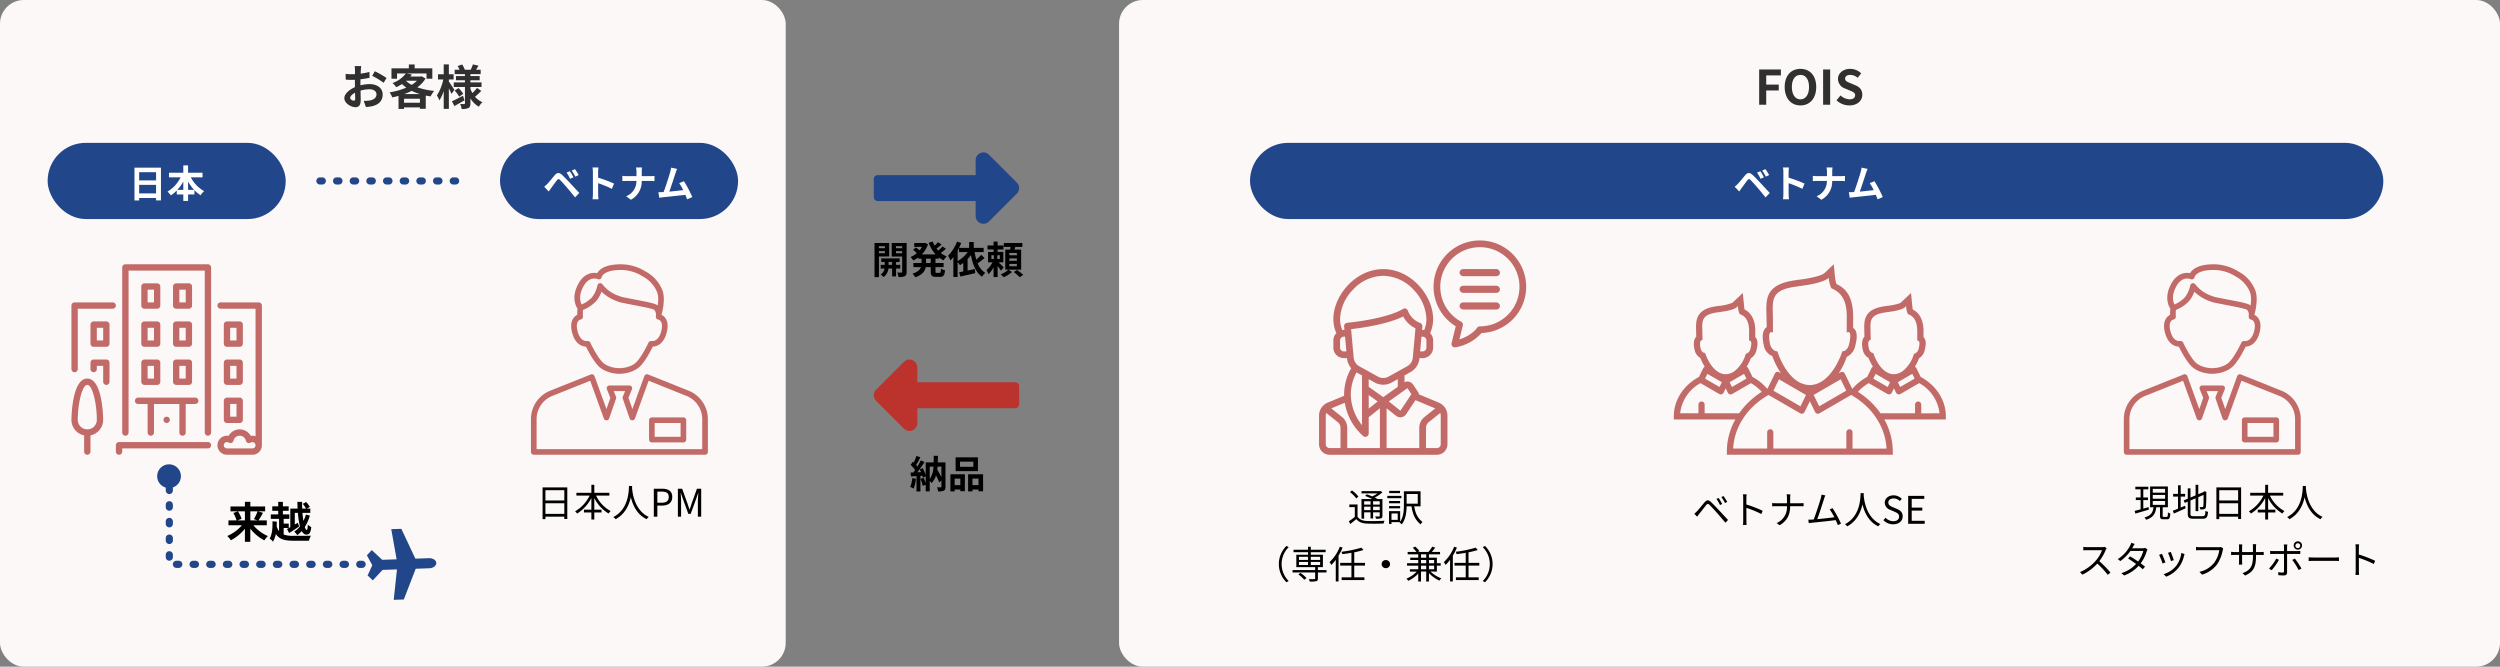 <svg xmlns="http://www.w3.org/2000/svg" width="1050" height="280" viewBox="0 0 1050 280">
  <rect x="0" y="0" width="1050" height="280" fill="#808080" stroke="none"/>
  <g id="img-labo-pat-01" transform="translate(-115 -3501)">
    <rect id="Rectangle_2718" data-name="Rectangle 2718" width="330" height="280" rx="10" transform="translate(115 3501)" fill="#fcf8f8"/>
    <rect id="Rectangle_2720" data-name="Rectangle 2720" width="580" height="280" rx="10" transform="translate(585 3501)" fill="#fcf8f8"/>
    <path id="Path_7567" data-name="Path 7567" d="M-21.28-16.24h-2.76a16.1,16.1,0,0,1,.14,1.76c0,.34,0,.92-.02,1.62-.4.02-.8.04-1.16.04a22.178,22.178,0,0,1-2.76-.16l.04,2.42a24.52,24.52,0,0,0,2.8.1c.32,0,.68-.02,1.06-.04v1.68c0,.46,0,.94.02,1.42-2.46,1.06-4.46,2.88-4.46,4.62,0,2.12,2.74,3.8,4.68,3.8,1.32,0,2.2-.66,2.2-3.14,0-.68-.04-2.24-.08-3.82a13.484,13.484,0,0,1,3.76-.56c1.74,0,2.94.8,2.94,2.16,0,1.46-1.28,2.26-2.9,2.56a15.4,15.4,0,0,1-2.46.14l.92,2.58A18.312,18.312,0,0,0-16.7.62c3.18-.8,4.42-2.58,4.42-4.94,0-2.76-2.42-4.36-5.5-4.36a16.572,16.572,0,0,0-3.84.52V-8.9c0-.58,0-1.2.02-1.8,1.3-.16,2.68-.36,3.82-.62l-.06-2.48a24.494,24.494,0,0,1-3.68.72c.02-.5.04-.98.06-1.42C-21.42-15.02-21.34-15.88-21.28-16.24Zm5.7,2.16-1.1,1.94a31.821,31.821,0,0,1,4.82,2.92l1.2-2.04A41.793,41.793,0,0,0-15.58-14.08ZM-25.92-2.88c0-.7.82-1.52,2.04-2.18.04,1.08.06,2,.06,2.5,0,.68-.28.84-.64.84C-24.98-1.72-25.92-2.26-25.92-2.88ZM-3.18-4.5A23.84,23.84,0,0,0-.1-5.84,21.722,21.722,0,0,0,3.32-4.5ZM-3.3-.84v-1.7H3.36v1.7Zm.96-9.24H2.1A11.5,11.5,0,0,1-.1-8.36,11.564,11.564,0,0,1-2.44-10Zm6.46-1.88-.4.1H-.64c.22-.28.44-.56.64-.84l-2.22-.44H6.14v2.22H8.58V-15.3H1.16v-1.62H-1.28v1.62h-7.3v4.38h2.34v-2.22h3.68A11.626,11.626,0,0,1-8.18-9.12,6.655,6.655,0,0,1-6.6-7.36,19.936,19.936,0,0,0-4.16-8.7a16.263,16.263,0,0,0,1.8,1.5A28.446,28.446,0,0,1-9.38-5.22,7.9,7.9,0,0,1-8.28-3.1c.9-.18,1.78-.38,2.66-.62V1.74H-3.3V1.12H3.36V1.7H5.82V-3.86c.66.12,1.34.24,2.04.34a11.659,11.659,0,0,1,1.5-2.3,30.516,30.516,0,0,1-7.08-1.5A12.793,12.793,0,0,0,5.72-11Zm13.72,5.7C17.5-6.8,16.06-9,15.52-9.74v-.88h2v-2.2h-2v-4.12H13.36v4.12h-2.4v2.2h2.22a20,20,0,0,1-2.68,6.7,11.411,11.411,0,0,1,1.04,2.1,16.872,16.872,0,0,0,1.82-3.94V1.72h2.16V-6.9c.44.86.86,1.76,1.1,2.34Zm3.62,2.48C19.76-2.9,18-2,16.82-1.46l1.02,2c1.28-.7,2.84-1.58,4.24-2.4Zm-3.5-2.18a14.019,14.019,0,0,1,1.9,2.56l1.7-1.2a13.7,13.7,0,0,0-1.98-2.42Zm9.38-1.12A15.742,15.742,0,0,1,25.4-4.92a10.856,10.856,0,0,1-.82-1.76v-.78h4.66V-9.4H24.58v-.88h3.88v-1.78H24.58v-.8h4.3v-1.86H26.94c.32-.5.68-1.1,1.04-1.7l-2.36-.54c-.2.64-.6,1.56-.9,2.24H22.24a11.063,11.063,0,0,0-1.14-2.2l-1.88.64A11.354,11.354,0,0,1,20-14.72H17.96v1.86h4.32v.8H18.5v1.78h3.78v.88h-4.7v1.94h4.7V-.64c0,.24-.08.34-.32.34s-1.02,0-1.7-.04a7.4,7.4,0,0,1,.64,2.12,6.523,6.523,0,0,0,2.84-.4c.64-.36.84-.92.84-2V-2.7A9.486,9.486,0,0,0,28.12.82a8.852,8.852,0,0,1,1.5-1.92A8.359,8.359,0,0,1,26.5-3.36a32.192,32.192,0,0,0,2.64-2.46Z" transform="translate(288 3545)" fill="#303030"/>
    <path id="Path_7566" data-name="Path 7566" d="M-21.15,0h2.96V-6h5.26V-8.48h-5.26v-3.86h6.16v-2.48h-9.12ZM-3.81.28C.11.28,2.81-2.66,2.81-7.46s-2.7-7.62-6.62-7.62-6.62,2.8-6.62,7.62C-10.43-2.66-7.73.28-3.81.28Zm0-2.56c-2.2,0-3.6-2.02-3.6-5.18,0-3.18,1.4-5.08,3.6-5.08s3.6,1.9,3.6,5.08C-.21-4.3-1.61-2.28-3.81-2.28ZM5.71,0H8.67V-14.82H5.71ZM16.73.28c3.42,0,5.44-2.06,5.44-4.48,0-2.14-1.18-3.28-2.98-4.02l-1.94-.82c-1.26-.5-2.3-.88-2.3-1.94,0-.98.82-1.56,2.12-1.56a4.721,4.721,0,0,1,3.14,1.22l1.5-1.86a6.568,6.568,0,0,0-4.64-1.9c-3,0-5.12,1.86-5.12,4.28a4.288,4.288,0,0,0,3,3.98l1.98.84c1.32.56,2.22.9,2.22,2,0,1.04-.82,1.7-2.36,1.7a5.823,5.823,0,0,1-3.76-1.64l-1.7,2.04A7.887,7.887,0,0,0,16.73.28Z" transform="translate(875 3545)" fill="#303030"/>
    <g id="building-svgrepo-com" transform="translate(145 3612)">
      <g id="Group_4099" data-name="Group 4099">
        <g id="Group_4098" data-name="Group 4098">
          <path id="Path_5090" data-name="Path 5090" d="M158.134,477.867H120.8a1.334,1.334,0,0,0-1.333,1.333v2.667a1.333,1.333,0,1,0,2.667,0v-1.333h36a1.333,1.333,0,0,0,0-2.667Z" transform="translate(-100.8 -403.2)" fill="#c26a68"/>
          <path id="Path_5091" data-name="Path 5091" d="M187.733,162.933a1.334,1.334,0,0,0,1.333,1.333H194.4a1.334,1.334,0,0,0,1.333-1.333v-8A1.334,1.334,0,0,0,194.4,153.6h-5.333a1.334,1.334,0,0,0-1.333,1.333v8Zm2.667-6.667h2.667V161.6H190.4Z" transform="translate(-158.4 -129.6)" fill="#c26a68"/>
          <path id="Path_5092" data-name="Path 5092" d="M17.333,102.4h-16A1.334,1.334,0,0,0,0,103.733V130.4a1.333,1.333,0,1,0,2.667,0V105.067H17.333a1.333,1.333,0,0,0,0-2.667Z" transform="translate(0 -86.4)" fill="#c26a68"/>
          <path id="Path_5093" data-name="Path 5093" d="M409.6,367.733a1.334,1.334,0,0,0,1.333,1.333h5.333a1.334,1.334,0,0,0,1.333-1.333v-8a1.334,1.334,0,0,0-1.333-1.333h-5.333a1.334,1.334,0,0,0-1.333,1.333Zm2.667-6.667h2.667V366.4h-2.667Z" transform="translate(-345.6 -302.4)" fill="#c26a68"/>
          <path id="Path_5094" data-name="Path 5094" d="M6.667,307.2C.076,307.2,0,324.36,0,324.533a6.678,6.678,0,0,0,5.333,6.532v6.8a1.333,1.333,0,1,0,2.667,0v-6.8a6.678,6.678,0,0,0,5.333-6.532C13.333,324.36,13.257,307.2,6.667,307.2Zm0,21.333a4,4,0,0,1-4-4c0-6.643,1.784-14.667,4-14.667s4,8.024,4,14.667A4,4,0,0,1,6.667,328.533Z" transform="translate(0 -259.2)" fill="#c26a68"/>
          <path id="Path_5095" data-name="Path 5095" d="M57.867,256H52.533a1.334,1.334,0,0,0-1.333,1.333V260a1.333,1.333,0,1,0,2.667,0v-1.333h2.667v6.667a1.333,1.333,0,0,0,2.667,0v-8A1.334,1.334,0,0,0,57.867,256Z" transform="translate(-43.2 -216)" fill="#c26a68"/>
          <path id="Path_5096" data-name="Path 5096" d="M410.933,164.268h5.333a1.334,1.334,0,0,0,1.333-1.333v-8a1.334,1.334,0,0,0-1.333-1.333h-5.333a1.334,1.334,0,0,0-1.333,1.333v8A1.334,1.334,0,0,0,410.933,164.268Zm1.333-8h2.667V161.6h-2.667Z" transform="translate(-345.6 -129.601)" fill="#c26a68"/>
          <path id="Path_5097" data-name="Path 5097" d="M57.867,153.6H52.533a1.334,1.334,0,0,0-1.333,1.333v8a1.334,1.334,0,0,0,1.333,1.333h5.333a1.334,1.334,0,0,0,1.333-1.333v-8A1.334,1.334,0,0,0,57.867,153.6Zm-1.333,8H53.867v-5.333h2.667V161.6Z" transform="translate(-43.2 -129.6)" fill="#c26a68"/>
          <path id="Path_5098" data-name="Path 5098" d="M273.067,162.933a1.334,1.334,0,0,0,1.333,1.333h5.333a1.334,1.334,0,0,0,1.333-1.333v-8a1.334,1.334,0,0,0-1.333-1.333H274.4a1.334,1.334,0,0,0-1.333,1.333v8Zm2.667-6.667H278.4V161.6h-2.667Z" transform="translate(-230.4 -129.6)" fill="#c26a68"/>
          <path id="Path_5099" data-name="Path 5099" d="M409.867,102.4h-16a1.333,1.333,0,0,0,0,2.667h14.667v53.579a3.809,3.809,0,0,0-2.019-.185,5.325,5.325,0,0,0-9.3,0,3.92,3.92,0,0,0-.685-.06,4,4,0,0,0,0,8H407.2a4,4,0,0,0,4-4V103.733A1.334,1.334,0,0,0,409.867,102.4ZM407.2,163.733H396.534a1.333,1.333,0,0,1,0-2.667,1.318,1.318,0,0,1,.723.217,1.333,1.333,0,0,0,2.021-.82,2.656,2.656,0,0,1,5.179,0,1.333,1.333,0,0,0,2.021.82,1.36,1.36,0,0,1,2.056,1.116A1.336,1.336,0,0,1,407.2,163.733Z" transform="translate(-331.201 -86.4)" fill="#c26a68"/>
          <path id="Path_5100" data-name="Path 5100" d="M274.4,61.868h5.333a1.334,1.334,0,0,0,1.333-1.333v-8a1.334,1.334,0,0,0-1.333-1.333H274.4a1.334,1.334,0,0,0-1.333,1.333v8A1.334,1.334,0,0,0,274.4,61.868Zm1.333-8H278.4V59.2h-2.667Z" transform="translate(-230.4 -43.201)" fill="#c26a68"/>
          <path id="Path_5101" data-name="Path 5101" d="M273.067,265.333a1.334,1.334,0,0,0,1.333,1.333h5.333a1.334,1.334,0,0,0,1.333-1.333v-8A1.334,1.334,0,0,0,279.734,256H274.4a1.334,1.334,0,0,0-1.333,1.333v8Zm2.667-6.667H278.4V264h-2.667Z" transform="translate(-230.4 -216)" fill="#c26a68"/>
          <path id="Path_5102" data-name="Path 5102" d="M189.067,61.868H194.4a1.334,1.334,0,0,0,1.333-1.333v-8A1.334,1.334,0,0,0,194.4,51.2h-5.333a1.334,1.334,0,0,0-1.333,1.333v8A1.334,1.334,0,0,0,189.067,61.868Zm1.333-8h2.667V59.2H190.4Z" transform="translate(-158.401 -43.201)" fill="#c26a68"/>
          <path id="Path_5103" data-name="Path 5103" d="M247.853,410.077a1.333,1.333,0,1,0,1.893,0A1.4,1.4,0,0,0,247.853,410.077Z" transform="translate(-208.799 -345.69)" fill="#c26a68"/>
          <path id="Path_5104" data-name="Path 5104" d="M187.733,265.333a1.334,1.334,0,0,0,1.333,1.333H194.4a1.334,1.334,0,0,0,1.333-1.333v-8A1.334,1.334,0,0,0,194.4,256h-5.333a1.334,1.334,0,0,0-1.333,1.333v8Zm2.667-6.667h2.667V264H190.4Z" transform="translate(-158.4 -216)" fill="#c26a68"/>
          <path id="Path_5105" data-name="Path 5105" d="M170.667,359.733A1.334,1.334,0,0,0,172,361.067h4v12a1.333,1.333,0,1,0,2.667,0v-12h10.667v12a1.333,1.333,0,1,0,2.667,0v-12h4a1.333,1.333,0,1,0,0-2.667H172A1.334,1.334,0,0,0,170.667,359.733Z" transform="translate(-144 -302.4)" fill="#c26a68"/>
          <path id="Path_5106" data-name="Path 5106" d="M409.6,265.333a1.334,1.334,0,0,0,1.333,1.333h5.333a1.334,1.334,0,0,0,1.333-1.333v-8A1.334,1.334,0,0,0,416.267,256h-5.333a1.334,1.334,0,0,0-1.333,1.333Zm2.667-6.667h2.667V264h-2.667Z" transform="translate(-345.6 -216)" fill="#c26a68"/>
          <path id="Path_5107" data-name="Path 5107" d="M172.534,0H137.867a1.334,1.334,0,0,0-1.333,1.333V70.667a1.333,1.333,0,0,0,2.667,0v-68h32v68a1.333,1.333,0,1,0,2.667,0V1.333A1.334,1.334,0,0,0,172.534,0Z" transform="translate(-115.201)" fill="#c26a68"/>
        </g>
      </g>
    </g>
    <path id="manager-profile-svgrepo-com" d="M80.336,80H8.4a1.184,1.184,0,0,1-1.184-1.184V65.076a12.863,12.863,0,0,1,8.124-12l17.02-6.808a1.184,1.184,0,0,1,1.553.7l5.01,13.851,1.649-4.739-1.457-3.561a1.184,1.184,0,0,1,1.1-1.632h8.314a1.184,1.184,0,0,1,1.1,1.632l-1.457,3.562,1.649,4.739,5.01-13.851a1.184,1.184,0,0,1,1.553-.7L73.4,53.076a12.863,12.863,0,0,1,8.125,12v13.74A1.184,1.184,0,0,1,80.336,80ZM9.585,77.632H79.153V65.076a10.506,10.506,0,0,0-6.636-9.8L56.634,48.921,50.9,64.759a1.184,1.184,0,0,1-2.232-.014l-2.891-8.314a1.181,1.181,0,0,1,.022-.837l.959-2.344H41.975l.959,2.344a1.187,1.187,0,0,1,.023.837l-2.892,8.314a1.184,1.184,0,0,1-2.232.014L32.1,48.921,16.22,55.274a10.505,10.505,0,0,0-6.635,9.8V77.632Zm61.663-2.811H58a1.184,1.184,0,0,1-1.184-1.184V65.479A1.184,1.184,0,0,1,58,64.3H71.248a1.184,1.184,0,0,1,1.184,1.184v8.158A1.184,1.184,0,0,1,71.248,74.821ZM59.18,72.453H70.064v-5.79H59.18ZM44.369,45.989a14.339,14.339,0,0,1-5.312-1.012,10.163,10.163,0,0,1-3.211-1.94c-2.273-2.121-4.636-6.661-5.507-8.428-1.479-.072-4.513-.86-5.826-5.882-.652-2.493-.5-4.5.442-5.956a4.375,4.375,0,0,1,1.7-1.538,24.822,24.822,0,0,1,.1-2.615c-.832-1.271-2.653-5.062.473-10.61l0,0,0-.008h0l.017-.03h0l.008-.013.009-.015,0,0C29.323,4.357,31.97,3.6,33.833,3.6h0a6.822,6.822,0,0,1,1.218.11C35.906,2.22,38.288,0,44.935,0h.013l.3,0h.021A19.564,19.564,0,0,1,55.334,3.015a15.186,15.186,0,0,1,7.291,8.452,12.171,12.171,0,0,1,.4,3.323h0v0h0v0h0v.006h0v.011a25.079,25.079,0,0,1-.947,6.287c0,.044,0,.086,0,.127a4.372,4.372,0,0,1,1.7,1.538c.946,1.459,1.094,3.463.442,5.956-1.313,5.021-4.347,5.81-5.826,5.882-.871,1.767-3.234,6.307-5.507,8.428a10.16,10.16,0,0,1-3.211,1.94A14.316,14.316,0,0,1,44.369,45.989ZM31.051,32.213a1.2,1.2,0,0,1,1.09.681c.028.061,2.861,6.117,5.32,8.412a7.839,7.839,0,0,0,2.468,1.47,12.079,12.079,0,0,0,8.877,0,7.843,7.843,0,0,0,2.469-1.47c2.459-2.3,5.292-8.351,5.32-8.412a1.187,1.187,0,0,1,1.309-.661h0a2.032,2.032,0,0,0,.251.014c1.008,0,2.84-.535,3.777-4.119.463-1.77.423-3.164-.114-4.032a1.97,1.97,0,0,0-1.173-.889,1.163,1.163,0,0,1-.963-1.264s.03-.367.032-.974a3.173,3.173,0,0,0-.689-1.807c-.606-.484-4.295-1.2-7.862-1.884-1.5-.289-3.2-.617-4.989-.984h-.007a13.987,13.987,0,0,1-3-.856,18.143,18.143,0,0,1-6.337-3.92,11.953,11.953,0,0,1-2.272,3.993,15.139,15.139,0,0,1-5.466,3.662,19.431,19.431,0,0,0-.036,2.771,1.185,1.185,0,0,1-.985,1.268,1.983,1.983,0,0,0-1.152.885c-.538.867-.577,2.262-.114,4.032.938,3.584,2.769,4.119,3.777,4.119a1.8,1.8,0,0,0,.267-.017A1.088,1.088,0,0,1,31.051,32.213ZM36.292,7.931a1.184,1.184,0,0,1,.988.532,14.572,14.572,0,0,0,6.733,4.764l.066.026a11.628,11.628,0,0,0,2.533.714l.045.009c1.77.362,3.462.689,4.955.977,5.384,1.039,7.8,1.529,8.855,2.332a18.552,18.552,0,0,0,.193-2.478h0V14.8h0v0h0v0h0v0h0v0h0v0h0v0a10.13,10.13,0,0,0-.273-2.516c-.013-.052-.027-.1-.041-.153-.029-.1-.063-.209-.1-.32a13.141,13.141,0,0,0-5.97-6.658,1.21,1.21,0,0,1-.141-.076,17.2,17.2,0,0,0-8.889-2.687h-.009l-.3,0h0q-.284,0-.553.006h-.006c-6.65.141-7.4,2.8-7.437,2.943-.005.03-.011.06-.018.09a1.185,1.185,0,0,1-1.09.912,1.164,1.164,0,0,1-.377-.041,1.219,1.219,0,0,1-.169-.06,4.18,4.18,0,0,0-1.448-.249h0c-1.805,0-3.325,1.066-4.519,3.167l0,0h0l0,.008-.007.013,0,0,0,0h0c-2.177,3.863-1.408,6.525-.82,7.7A12.761,12.761,0,0,0,32.818,13.9a11.94,11.94,0,0,0,2.311-5.015,1.184,1.184,0,0,1,.933-.934A1.15,1.15,0,0,1,36.292,7.931Z" transform="translate(330.783 3612)" fill="#c26a68"/>
    <path id="manager-profile-svgrepo-com-2" data-name="manager-profile-svgrepo-com" d="M80.336,80H8.4a1.184,1.184,0,0,1-1.184-1.184V65.076a12.863,12.863,0,0,1,8.124-12l17.02-6.808a1.184,1.184,0,0,1,1.553.7l5.01,13.851,1.649-4.739-1.457-3.561a1.184,1.184,0,0,1,1.1-1.632h8.314a1.184,1.184,0,0,1,1.1,1.632l-1.457,3.562,1.649,4.739,5.01-13.851a1.184,1.184,0,0,1,1.553-.7L73.4,53.076a12.863,12.863,0,0,1,8.125,12v13.74A1.184,1.184,0,0,1,80.336,80ZM9.585,77.632H79.153V65.076a10.506,10.506,0,0,0-6.636-9.8L56.634,48.921,50.9,64.759a1.184,1.184,0,0,1-2.232-.014l-2.891-8.314a1.181,1.181,0,0,1,.022-.837l.959-2.344H41.975l.959,2.344a1.187,1.187,0,0,1,.023.837l-2.892,8.314a1.184,1.184,0,0,1-2.232.014L32.1,48.921,16.22,55.274a10.505,10.505,0,0,0-6.635,9.8V77.632Zm61.663-2.811H58a1.184,1.184,0,0,1-1.184-1.184V65.479A1.184,1.184,0,0,1,58,64.3H71.248a1.184,1.184,0,0,1,1.184,1.184v8.158A1.184,1.184,0,0,1,71.248,74.821ZM59.18,72.453H70.064v-5.79H59.18ZM44.369,45.989a14.339,14.339,0,0,1-5.312-1.012,10.163,10.163,0,0,1-3.211-1.94c-2.273-2.121-4.636-6.661-5.507-8.428-1.479-.072-4.513-.86-5.826-5.882-.652-2.493-.5-4.5.442-5.956a4.375,4.375,0,0,1,1.7-1.538,24.822,24.822,0,0,1,.1-2.615c-.832-1.271-2.653-5.062.473-10.61l0,0,0-.008h0l.017-.03h0l.008-.013.009-.015,0,0C29.323,4.357,31.97,3.6,33.833,3.6h0a6.822,6.822,0,0,1,1.218.11C35.906,2.22,38.288,0,44.935,0h.013l.3,0h.021A19.564,19.564,0,0,1,55.334,3.015a15.186,15.186,0,0,1,7.291,8.452,12.171,12.171,0,0,1,.4,3.323h0v0h0v0h0v.006h0v.011a25.079,25.079,0,0,1-.947,6.287c0,.044,0,.086,0,.127a4.372,4.372,0,0,1,1.7,1.538c.946,1.459,1.094,3.463.442,5.956-1.313,5.021-4.347,5.81-5.826,5.882-.871,1.767-3.234,6.307-5.507,8.428a10.16,10.16,0,0,1-3.211,1.94A14.316,14.316,0,0,1,44.369,45.989ZM31.051,32.213a1.2,1.2,0,0,1,1.09.681c.028.061,2.861,6.117,5.32,8.412a7.839,7.839,0,0,0,2.468,1.47,12.079,12.079,0,0,0,8.877,0,7.843,7.843,0,0,0,2.469-1.47c2.459-2.3,5.292-8.351,5.32-8.412a1.187,1.187,0,0,1,1.309-.661h0a2.032,2.032,0,0,0,.251.014c1.008,0,2.84-.535,3.777-4.119.463-1.77.423-3.164-.114-4.032a1.97,1.97,0,0,0-1.173-.889,1.163,1.163,0,0,1-.963-1.264s.03-.367.032-.974a3.173,3.173,0,0,0-.689-1.807c-.606-.484-4.295-1.2-7.862-1.884-1.5-.289-3.2-.617-4.989-.984h-.007a13.987,13.987,0,0,1-3-.856,18.143,18.143,0,0,1-6.337-3.92,11.953,11.953,0,0,1-2.272,3.993,15.139,15.139,0,0,1-5.466,3.662,19.431,19.431,0,0,0-.036,2.771,1.185,1.185,0,0,1-.985,1.268,1.983,1.983,0,0,0-1.152.885c-.538.867-.577,2.262-.114,4.032.938,3.584,2.769,4.119,3.777,4.119a1.8,1.8,0,0,0,.267-.017A1.088,1.088,0,0,1,31.051,32.213ZM36.292,7.931a1.184,1.184,0,0,1,.988.532,14.572,14.572,0,0,0,6.733,4.764l.066.026a11.628,11.628,0,0,0,2.533.714l.045.009c1.77.362,3.462.689,4.955.977,5.384,1.039,7.8,1.529,8.855,2.332a18.552,18.552,0,0,0,.193-2.478h0V14.8h0v0h0v0h0v0h0v0h0v0h0v0a10.13,10.13,0,0,0-.273-2.516c-.013-.052-.027-.1-.041-.153-.029-.1-.063-.209-.1-.32a13.141,13.141,0,0,0-5.97-6.658,1.21,1.21,0,0,1-.141-.076,17.2,17.2,0,0,0-8.889-2.687h-.009l-.3,0h0q-.284,0-.553.006h-.006c-6.65.141-7.4,2.8-7.437,2.943-.005.03-.011.06-.018.09a1.185,1.185,0,0,1-1.09.912,1.164,1.164,0,0,1-.377-.041,1.219,1.219,0,0,1-.169-.06,4.18,4.18,0,0,0-1.448-.249h0c-1.805,0-3.325,1.066-4.519,3.167l0,0h0l0,.008-.007.013,0,0,0,0h0c-2.177,3.863-1.408,6.525-.82,7.7A12.761,12.761,0,0,0,32.818,13.9a11.94,11.94,0,0,0,2.311-5.015,1.184,1.184,0,0,1,.933-.934A1.15,1.15,0,0,1,36.292,7.931Z" transform="translate(999.783 3612)" fill="#c26a68"/>
    <rect id="Rectangle_149" data-name="Rectangle 149" width="100" height="32" rx="16" transform="translate(135 3561)" fill="#21468a"/>
    <rect id="Rectangle_2719" data-name="Rectangle 2719" width="100" height="32" rx="16" transform="translate(325 3561)" fill="#21468a"/>
    <rect id="Rectangle_2722" data-name="Rectangle 2722" width="476" height="32" rx="16" transform="translate(640 3561)" fill="#21468a"/>
    <path id="Path_7565" data-name="Path 7565" d="M4.448-1.76V-5.344h7.1V-1.76Zm7.1-8.912v3.44h-7.1v-3.44ZM2.48-12.592V1.2H4.448V.16h7.1V1.168H13.6v-13.76ZM24.992-3.248v-3.52a17.832,17.832,0,0,0,2.544,3.52Zm-4.512,0a18.644,18.644,0,0,0,2.512-3.488v3.488Zm10.576-5.28v-1.92H24.992v-3.088h-2v3.088H16.976v1.92h4.88a14.213,14.213,0,0,1-5.5,6A9.407,9.407,0,0,1,17.744-.944a13.588,13.588,0,0,0,2.5-2.048v1.68h2.752v2.7h2v-2.7h2.656V-3.136A13.09,13.09,0,0,0,30.256-.992,8.089,8.089,0,0,1,31.728-2.72a13.977,13.977,0,0,1-5.584-5.808Z" transform="translate(169 3584)" fill="#fff"/>
    <path id="Path_7564" data-name="Path 7564" d="M11.344-11.088l-1.392.576A14.51,14.51,0,0,1,11.408-7.9l1.44-.624A23.856,23.856,0,0,0,11.344-11.088Zm2.144-.88-1.376.624A16.74,16.74,0,0,1,13.648-8.8l1.392-.672A23.289,23.289,0,0,0,13.488-11.968ZM.56-4.56,2.48-2.576c.288-.416.672-.976,1.04-1.488.64-.864,1.776-2.448,2.4-3.248.464-.576.8-.608,1.312-.1.576.592,2,2.144,2.928,3.248.944,1.1,2.3,2.752,3.376,4.08L15.3-1.968C14.064-3.28,12.432-5.056,11.36-6.192,10.4-7.232,9.168-8.512,8.1-9.52c-1.248-1.168-2.192-.992-3.136.128-1.1,1.312-2.352,2.88-3.072,3.616A18.006,18.006,0,0,1,.56-4.56ZM21.024-1.536A17.574,17.574,0,0,1,20.864.7h2.5c-.064-.656-.144-1.776-.144-2.24V-6.064A46.214,46.214,0,0,1,28.992-3.68L29.9-5.888a52.257,52.257,0,0,0-6.688-2.48v-2.368a17.4,17.4,0,0,1,.144-1.92h-2.5a11.107,11.107,0,0,1,.16,1.92Zm18.3-9.248v1.76h-4.16c-.64,0-1.3-.064-1.776-.112v2.208c.5-.032,1.136-.08,1.84-.08h4.08A6.832,6.832,0,0,1,34.976-.576L36.96.9a8.594,8.594,0,0,0,4.56-7.9h3.6c.64,0,1.424.048,1.76.064V-9.12c-.336.032-1.008.1-1.744.1h-3.6v-1.744a12.341,12.341,0,0,1,.128-1.888H39.12A7.994,7.994,0,0,1,39.328-10.784ZM56.4-12.064l-2.544-.528a11.644,11.644,0,0,1-.384,1.856c-.464,1.664-1.84,6.048-2.768,8.416-.144,0-.3.016-.432.016-.528.016-1.216.016-1.76.016L48.88.048c.512-.064,1.1-.144,1.5-.192,2.016-.208,6.864-.72,9.456-1.024.3.688.56,1.344.768,1.888l2.16-.96a49.209,49.209,0,0,0-3.5-6.656l-2,.816a19.339,19.339,0,0,1,1.68,2.928c-1.616.192-3.888.448-5.84.64.8-2.144,2.1-6.208,2.608-7.776C55.952-10.992,56.192-11.584,56.4-12.064Z" transform="translate(343 3584)" fill="#fff"/>
    <path id="Path_7563" data-name="Path 7563" d="M11.344-11.088l-1.392.576A14.51,14.51,0,0,1,11.408-7.9l1.44-.624A23.856,23.856,0,0,0,11.344-11.088Zm2.144-.88-1.376.624A16.74,16.74,0,0,1,13.648-8.8l1.392-.672A23.289,23.289,0,0,0,13.488-11.968ZM.56-4.56,2.48-2.576c.288-.416.672-.976,1.04-1.488.64-.864,1.776-2.448,2.4-3.248.464-.576.8-.608,1.312-.1.576.592,2,2.144,2.928,3.248.944,1.1,2.3,2.752,3.376,4.08L15.3-1.968C14.064-3.28,12.432-5.056,11.36-6.192,10.4-7.232,9.168-8.512,8.1-9.52c-1.248-1.168-2.192-.992-3.136.128-1.1,1.312-2.352,2.88-3.072,3.616A18.006,18.006,0,0,1,.56-4.56ZM21.024-1.536A17.574,17.574,0,0,1,20.864.7h2.5c-.064-.656-.144-1.776-.144-2.24V-6.064A46.214,46.214,0,0,1,28.992-3.68L29.9-5.888a52.257,52.257,0,0,0-6.688-2.48v-2.368a17.4,17.4,0,0,1,.144-1.92h-2.5a11.107,11.107,0,0,1,.16,1.92Zm18.3-9.248v1.76h-4.16c-.64,0-1.3-.064-1.776-.112v2.208c.5-.032,1.136-.08,1.84-.08h4.08A6.832,6.832,0,0,1,34.976-.576L36.96.9a8.594,8.594,0,0,0,4.56-7.9h3.6c.64,0,1.424.048,1.76.064V-9.12c-.336.032-1.008.1-1.744.1h-3.6v-1.744a12.341,12.341,0,0,1,.128-1.888H39.12A7.994,7.994,0,0,1,39.328-10.784ZM56.4-12.064l-2.544-.528a11.644,11.644,0,0,1-.384,1.856c-.464,1.664-1.84,6.048-2.768,8.416-.144,0-.3.016-.432.016-.528.016-1.216.016-1.76.016L48.88.048c.512-.064,1.1-.144,1.5-.192,2.016-.208,6.864-.72,9.456-1.024.3.688.56,1.344.768,1.888l2.16-.96a49.209,49.209,0,0,0-3.5-6.656l-2,.816a19.339,19.339,0,0,1,1.68,2.928c-1.616.192-3.888.448-5.84.64.8-2.144,2.1-6.208,2.608-7.776C55.952-10.992,56.192-11.584,56.4-12.064Z" transform="translate(843 3584)" fill="#fff"/>
    <path id="Path_7562" data-name="Path 7562" d="M4.08-1.168V-5.632h7.936v4.464Zm7.936-9.952V-6.8H4.08v-4.32ZM2.88-12.288V1.04h1.2V0h7.936V.976h1.248V-12.288Zm28.064,3.44v-1.184H24.608v-3.344H23.376v3.344H17.088v1.184H22.64a15.269,15.269,0,0,1-6.1,6.592,4.805,4.805,0,0,1,.848.96A16.664,16.664,0,0,0,23.376-7.84v4.9h-3.12V-1.76h3.12V1.216h1.232V-1.76h3.04V-2.944h-3.04v-4.9a15.778,15.778,0,0,0,6,6.528,4.222,4.222,0,0,1,.88-1.04,14.341,14.341,0,0,1-6.144-6.5Zm8.24-4.048c-.112,2.112-.112,9.744-6.592,13.056a4.049,4.049,0,0,1,.96.912c4.048-2.192,5.7-6.048,6.4-9.248.768,3.2,2.528,7.3,6.656,9.248A3.587,3.587,0,0,1,47.488.1c-6.016-2.752-6.88-10.144-7.024-12.256.016-.272.016-.528.032-.736ZM49.6,0h1.488V-4.656h1.936c2.576,0,4.32-1.152,4.32-3.632,0-2.56-1.76-3.456-4.384-3.456H49.6Zm1.488-5.856v-4.672h1.68c2.064,0,3.1.544,3.1,2.24,0,1.68-.976,2.432-3.04,2.432ZM59.712,0h1.344V-6.5c0-1.008-.112-2.432-.176-3.456h.064l.928,2.672,2.224,6.1h.992l2.224-6.1.928-2.672H68.3c-.08,1.024-.192,2.448-.192,3.456V0H69.5V-11.744H67.712l-2.24,6.288c-.272.816-.528,1.632-.8,2.448h-.08c-.288-.816-.56-1.632-.832-2.448L61.5-11.744H59.712Z" transform="translate(340 3718)"/>
    <path id="Path_7561" data-name="Path 7561" d="M-33.6-4.016l-2.208.624V-6.96h1.968v-1.1h-1.968v-3.408H-33.7V-12.56h-5.456v1.088h2.208v3.408H-38.96v1.1h2.016v3.872c-.944.272-1.808.5-2.512.672l.32,1.136c1.552-.464,3.68-1.088,5.68-1.68Zm1.76-2.56h5.184v1.632H-31.84Zm0-2.56h5.184v1.6H-31.84Zm0-2.544h5.184v1.6H-31.84ZM-27.2.08c-.4,0-.464-.064-.464-.464V-3.936h2.176v-8.752H-32.96v8.752h1.424c-.256,2.064-.976,3.5-3.792,4.272a3.552,3.552,0,0,1,.672.976c3.1-.96,3.968-2.7,4.288-5.248H-28.8V-.384c0,1.152.288,1.488,1.424,1.488h1.552c.96,0,1.264-.5,1.344-2.448a2.821,2.821,0,0,1-.992-.464C-25.52-.16-25.584.08-25.952.08Zm7.088-8.512h1.872V-9.568h-1.872V-13.2h-1.12v3.632H-23.28v1.136h2.048V-3.36c-.832.352-1.6.656-2.192.864l.464,1.184c1.408-.624,3.216-1.424,4.912-2.208l-.24-1.056c-.624.24-1.232.512-1.824.768Zm5.36,8.224C-15.792-.208-16-.416-16-1.264V-6.8l2.144-.912V-2.32h1.136V-8.192l2.224-.944c0,2.544-.032,4.32-.112,4.7-.08.352-.24.416-.48.416-.176,0-.688,0-1.072-.016a3.455,3.455,0,0,1,.288,1.024,6.809,6.809,0,0,0,1.5-.112A1.083,1.083,0,0,0-9.52-4.176a56.82,56.82,0,0,0,.16-5.984l.064-.224-.832-.32-.224.176-.256.224-2.112.88v-3.968h-1.136v4.448l-2.144.9V-11.9h-1.136v4.352l-1.728.72.464,1.04,1.264-.528v5.04c0,1.712.544,2.144,2.352,2.144h3.92c1.68,0,2.048-.7,2.24-2.88A3.036,3.036,0,0,1-9.7-2.48C-9.808-.64-9.968-.208-10.9-.208Zm10.832-.96V-5.632H4.016v4.464ZM4.016-11.12V-6.8H-3.92v-4.32ZM-5.12-12.288V1.04h1.2V0H4.016V.976H5.264V-12.288Zm28.064,3.44v-1.184H16.608v-3.344H15.376v3.344H9.088v1.184H14.64a15.269,15.269,0,0,1-6.1,6.592,4.805,4.805,0,0,1,.848.96A16.664,16.664,0,0,0,15.376-7.84v4.9h-3.12V-1.76h3.12V1.216h1.232V-1.76h3.04V-2.944h-3.04v-4.9a15.778,15.778,0,0,0,6,6.528,4.222,4.222,0,0,1,.88-1.04,14.341,14.341,0,0,1-6.144-6.5Zm8.24-4.048c-.112,2.112-.112,9.744-6.592,13.056a4.049,4.049,0,0,1,.96.912c4.048-2.192,5.7-6.048,6.4-9.248.768,3.2,2.528,7.3,6.656,9.248A3.587,3.587,0,0,1,39.488.1c-6.016-2.752-6.88-10.144-7.024-12.256.016-.272.016-.528.032-.736ZM-51.2,13.3l-.816-.624a4.381,4.381,0,0,1-1.2.128h-6.176c-.48,0-1.392-.064-1.616-.1V14.16c.176-.016,1.056-.08,1.616-.08h6.24a14.079,14.079,0,0,1-2.656,4.448A18.3,18.3,0,0,1-62.4,23.28l1.024,1.072a20.284,20.284,0,0,0,6.24-4.672,36.942,36.942,0,0,1,4.4,4.752l1.12-.96a44.384,44.384,0,0,0-4.672-4.784A20.25,20.25,0,0,0-51.6,14,4.59,4.59,0,0,1-51.2,13.3Zm11.776-1.856-1.456-.464a5.778,5.778,0,0,1-.512,1.264,14.662,14.662,0,0,1-5.136,5.568l1.072.832a17.454,17.454,0,0,0,4.24-4.24h5.408a13.367,13.367,0,0,1-2.176,4.432c-1.12-.784-2.32-1.552-3.376-2.16l-.864.88c1.024.64,2.24,1.472,3.392,2.3a14.036,14.036,0,0,1-6.192,3.856l1.152.992a15.183,15.183,0,0,0,6.1-4.064c.656.528,1.264,1.024,1.744,1.456l.944-1.1c-.512-.416-1.152-.912-1.824-1.408a16.105,16.105,0,0,0,2.5-4.976,5.251,5.251,0,0,1,.384-.864l-1.056-.64a3.189,3.189,0,0,1-1.056.16H-40.48a5.366,5.366,0,0,0,.336-.576C-39.984,12.4-39.7,11.856-39.424,11.44Zm15.152,3.344-1.168.4a30.16,30.16,0,0,1,1.248,3.472l1.184-.416C-23.216,17.536-24,15.424-24.272,14.784Zm5.792.9-1.376-.432a10.972,10.972,0,0,1-2.208,5.472,10.774,10.774,0,0,1-5.2,3.408l1.056,1.072a12.192,12.192,0,0,0,5.216-3.808A12.54,12.54,0,0,0-18.72,16.48C-18.656,16.272-18.592,16.016-18.48,15.68Zm-9.5-.1-1.184.464a28.619,28.619,0,0,1,1.424,3.6l1.216-.448C-26.832,18.368-27.664,16.272-27.984,15.584Zm25.76-2.224-.976-.624a3.285,3.285,0,0,1-.848.08H-12.08c-.528,0-1.152-.048-1.6-.1v1.408c.416-.016.96-.048,1.6-.048H-3.9A12.173,12.173,0,0,1-6,19.3a10.677,10.677,0,0,1-6.24,3.856l1.088,1.2a12.229,12.229,0,0,0,6.3-4.288,15.631,15.631,0,0,0,2.384-5.9A3.374,3.374,0,0,1-2.224,13.36Zm13.744,3.3V16.08h1.76c.7,0,1.3.032,1.472.048V14.784a11.764,11.764,0,0,1-1.472.08H11.52v-2a12.13,12.13,0,0,1,.08-1.312H10.16a8.92,8.92,0,0,1,.08,1.312v2H5.68V12.816a9.876,9.876,0,0,1,.08-1.168H4.336A9.881,9.881,0,0,1,4.4,12.816v2.048H2.672a11.73,11.73,0,0,1-1.6-.112v1.392c.192-.016.912-.064,1.6-.064H4.4v2.592c0,.608-.048,1.3-.064,1.456H5.744c-.016-.16-.064-.864-.064-1.456V16.08h4.56v.672c0,4.48-1.456,5.856-4.368,6.976l1.072,1.008C10.608,23.1,11.52,20.912,11.52,16.656Zm16.56-4.48a1.018,1.018,0,0,1,1.008-1.024,1.024,1.024,0,1,1,0,2.048A1.007,1.007,0,0,1,28.08,12.176Zm-.736,0a1.752,1.752,0,0,0,3.5,0,1.752,1.752,0,1,0-3.5,0Zm-2.672-.512h-1.5A5.8,5.8,0,0,1,23.28,12.8v1.648H18.832a11.968,11.968,0,0,1-1.36-.08v1.344c.432-.032.88-.048,1.36-.048H23.28V22.88c0,.416-.192.608-.624.608a11.381,11.381,0,0,1-1.84-.192l.112,1.28c.64.064,1.6.112,2.272.112.96,0,1.376-.432,1.376-1.28V15.664h4.24c.384,0,.864,0,1.3.032V14.368a12.277,12.277,0,0,1-1.312.08H24.576V12.816A7.581,7.581,0,0,1,24.672,11.664ZM27.84,17.6l-1.088.576a26.583,26.583,0,0,1,2.672,4.256l1.184-.656A34.324,34.324,0,0,0,27.84,17.6Zm-6.688.528-1.12-.544a17.083,17.083,0,0,1-3.056,4.192l1.1.736A23.189,23.189,0,0,0,21.152,18.128Zm12.48-1.056V18.64c.5-.048,1.344-.08,2.224-.08H44.64c.72,0,1.392.064,1.712.08V17.072c-.352.032-.928.08-1.728.08H35.856C34.96,17.152,34.112,17.1,33.632,17.072Zm19.76,5.52a14.1,14.1,0,0,1-.112,1.888h1.552c-.064-.528-.1-1.392-.1-1.888,0-.464,0-2.88-.016-5.28a41.947,41.947,0,0,1,6.288,2.576l.544-1.36a51.139,51.139,0,0,0-6.832-2.64V13.28c0-.48.064-1.168.112-1.664H53.264a10.1,10.1,0,0,1,.128,1.664Z" transform="translate(1051 3718)"/>
    <path id="Path_7560" data-name="Path 7560" d="M-38.184-10.848l-.912.384a17.71,17.71,0,0,1,1.488,2.576l.944-.432A27.763,27.763,0,0,0-38.184-10.848Zm2.048-.816-.9.416A16.616,16.616,0,0,1-35.5-8.72l.928-.448A20.287,20.287,0,0,0-36.136-11.664ZM-48.392-4.208l1.2,1.216c.24-.336.592-.832.912-1.232.736-.9,2.064-2.64,2.832-3.584.544-.656.848-.72,1.472-.112.672.656,2.16,2.24,3.088,3.3,1.024,1.168,2.432,2.8,3.568,4.176l1.1-1.168c-1.232-1.312-2.832-3.056-3.9-4.192-.944-1.008-2.3-2.432-3.28-3.36-1.088-1.024-1.84-.848-2.7.16-1.008,1.184-2.4,2.96-3.152,3.728C-47.688-4.848-47.976-4.56-48.392-4.208Zm20.544,2.8A14.1,14.1,0,0,1-27.96.48h1.552c-.064-.528-.1-1.392-.1-1.888,0-.464,0-2.88-.016-5.28a41.947,41.947,0,0,1,6.288,2.576l.544-1.36a51.139,51.139,0,0,0-6.832-2.64V-10.72c0-.48.064-1.168.112-1.664h-1.568a10.1,10.1,0,0,1,.128,1.664ZM-9.48-10.8v2.16H-14.2c-.56,0-1.152-.048-1.488-.08v1.376c.336-.032.928-.048,1.52-.048H-9.48A7.13,7.13,0,0,1-13.816-.32l1.248.928c3.232-1.888,4.416-4.48,4.432-8H-3.9c.5,0,1.152.016,1.408.048V-8.7c-.256.032-.864.064-1.392.064H-8.136v-2.144a14.825,14.825,0,0,1,.1-1.6H-9.624A8.928,8.928,0,0,1-9.48-10.8ZM6.632-11.936l-1.6-.32a10.066,10.066,0,0,1-.3,1.536c-.448,1.568-2.08,6.688-2.976,8.9-.288.016-.56.032-.8.048-.464.016-1.008.032-1.488.016L-.3-.272C.168-.336.632-.416,1.032-.448c2.144-.192,7.5-.784,9.968-1.1.368.784.672,1.52.88,2.1l1.344-.608A45.079,45.079,0,0,0,9.672-6.576l-1.2.544a22.723,22.723,0,0,1,1.952,3.28c-1.76.24-4.832.576-7.184.8.8-2.08,2.384-6.992,2.848-8.5C6.3-11.12,6.472-11.536,6.632-11.936Zm14.832-.96c-.112,2.112-.112,9.744-6.592,13.056a4.049,4.049,0,0,1,.96.912c4.048-2.192,5.7-6.048,6.4-9.248.768,3.2,2.528,7.3,6.656,9.248A3.587,3.587,0,0,1,29.768.1c-6.016-2.752-6.88-10.144-7.024-12.256.016-.272.016-.528.032-.736ZM35.144.208c2.448,0,3.984-1.472,3.984-3.328,0-1.744-1.056-2.544-2.416-3.136l-1.68-.72C34.12-7.36,33.1-7.792,33.1-8.928c0-1.056.864-1.728,2.192-1.728a3.8,3.8,0,0,1,2.672,1.1l.784-.944a4.809,4.809,0,0,0-3.456-1.456c-2.128,0-3.7,1.312-3.7,3.12a3.313,3.313,0,0,0,2.384,3.008l1.7.736c1.1.5,1.952.88,1.952,2.08,0,1.152-.928,1.92-2.464,1.92a4.543,4.543,0,0,1-3.232-1.456l-.9,1.008A5.6,5.6,0,0,0,35.144.208ZM41.432,0h6.944V-1.264H42.92V-5.536h4.448V-6.8H42.92v-3.68H48.2v-1.264H41.432Z" transform="translate(875 3721)"/>
    <path id="Path_7559" data-name="Path 7559" d="M-6.368-8.48v1.408H-9.056V-8.48Zm3.856,1.408H-5.3V-8.48h2.784ZM-5.3-4.736V-6.192h2.784v1.456Zm-3.76,0V-6.192h2.688v1.456Zm0,.912h2.688v2.592H-5.3V-3.824h2.784v1.456c0,.208-.064.272-.272.272-.192,0-.88.016-1.632-.016a3.718,3.718,0,0,1,.336.976,7.041,7.041,0,0,0,2.16-.176c.416-.176.544-.464.544-1.04v-7.04H-3.392c-.352-.192-.768-.416-1.232-.64a14.146,14.146,0,0,0,3.232-2.192l-.736-.56-.224.064H-10.16v.944h6.672A12.238,12.238,0,0,1-5.68-10.512c-.752-.32-1.536-.64-2.224-.88l-.752.672c.96.352,2.1.864,3.04,1.328h-4.56v8.224h1.12Zm-2.416-6.624a11.994,11.994,0,0,0-2.7-2.576l-.832.736a12.243,12.243,0,0,1,2.656,2.656Zm-.352,3.328H-15.28V-6h2.3v4.112a27.671,27.671,0,0,1-2.5,1.808l.576,1.152c.912-.672,1.76-1.36,2.576-2.064C-11.344.272-9.9.832-7.808.912-6.048.992-2.656.96-.88.88A5.884,5.884,0,0,1-.512-.288c-1.9.128-5.552.176-7.3.1-1.872-.064-3.248-.592-4.016-1.792Zm17.84-5.712H1.472v.96H6.016Zm.576,2.1H.672v.976h5.92Zm-.544,2.16H1.408v.944h4.64ZM1.408-5.5h4.64v-.96H1.408Zm12.048-6.032v4.08H8.784v-4.08ZM5.04-.656H2.432V-3.344H5.04Zm9.6-5.68v-6.336H7.632V-6.88C7.632-4.7,7.5-1.92,6.064.112V-4.32H1.392V1.04h1.04V.3H5.92L5.808.448a5.46,5.46,0,0,1,.912.784C8.4-.816,8.736-3.92,8.784-6.336h2.048c.512,3.28,1.408,5.552,3.824,7.584a2.893,2.893,0,0,1,.816-.992C13.3-1.5,12.448-3.424,11.984-6.336ZM-44.88,17.92A10.63,10.63,0,0,0-41.7,25.536l.96-.5a10.012,10.012,0,0,1-2.976-7.12,10.012,10.012,0,0,1,2.976-7.12l-.96-.5A10.63,10.63,0,0,0-44.88,17.92Zm8.192,4.336a12.84,12.84,0,0,1,2.48,2.256l.944-.72a13.068,13.068,0,0,0-2.544-2.176Zm.256-5.248h3.808v1.3h-3.808Zm0-2.144h3.808v1.3h-3.808Zm8.88,0v1.3h-3.92v-1.3Zm0,3.44h-3.92v-1.3h3.92Zm2.688,2.112H-28.48V19.2h2.1V14h-5.088V12.912h6.24V11.888h-6.24V10.64h-1.152v1.248h-6.1v1.024h6.1V14h-4.928v5.2h7.92v1.216H-39.12V21.44h9.488v2.5c0,.224-.1.288-.368.3-.256.016-1.248.016-2.3-.016a4.633,4.633,0,0,1,.4,1.04,10.579,10.579,0,0,0,2.752-.176c.528-.16.672-.464.672-1.12V21.44h3.616Zm5.6-9.792A17.752,17.752,0,0,1-23.6,17.1a5.311,5.311,0,0,1,.736,1.184,16.748,16.748,0,0,0,1.888-2.16v9.1h1.168V14.368a24.851,24.851,0,0,0,1.7-3.392ZM-8.7,18.56V17.408h-4.512V12.976A35.783,35.783,0,0,0-9.344,12l-.88-.992a46.84,46.84,0,0,1-8.368,1.728,4.775,4.775,0,0,1,.368,1.008c1.216-.144,2.544-.336,3.824-.56v4.224h-4.72V18.56h4.72v4.912h-4.112v1.152h9.568V23.472h-4.272V18.56ZM0,16.224a1.687,1.687,0,0,0-1.7,1.7,1.687,1.687,0,0,0,1.7,1.7,1.7,1.7,0,1,0,0-3.392ZM14.816,20.1v-1.52h2.192V20.1Zm0-3.9h2.192v1.36H14.816Zm0-2.368h2.192v1.408H14.816Zm5.52,2.368v1.36H18.16v-1.36Zm0,3.9H18.16v-1.52h2.176Zm1.152.96v-2.48h1.6V17.552h-1.6v-2.32H18.16V13.824h4.656V12.8H19.36a21,21,0,0,0,1.44-1.808l-1.264-.4a13.265,13.265,0,0,1-1.6,2.208H13.552l.624-.3a10.791,10.791,0,0,0-1.776-1.92l-1.056.48A11.8,11.8,0,0,1,12.9,12.8H9.216v1.024h4.448v1.408H10.3v.96h3.36v1.36H8.96v1.024h4.7V20.1h-3.5v.96h2.864a11.945,11.945,0,0,1-4.352,2.976,3.83,3.83,0,0,1,.784.912,13.07,13.07,0,0,0,4.208-3.056v3.344h1.152V21.056h2.192v4.176H18.16v-3.52a14.173,14.173,0,0,0,4.416,3.168,4.121,4.121,0,0,1,.784-.96,13.35,13.35,0,0,1-4.528-2.864Zm7.248-10.432A17.752,17.752,0,0,1,24.4,17.1a5.311,5.311,0,0,1,.736,1.184,16.748,16.748,0,0,0,1.888-2.16v9.1h1.168V14.368a24.851,24.851,0,0,0,1.7-3.392ZM39.3,18.56V17.408H34.784V12.976A35.783,35.783,0,0,0,38.656,12l-.88-.992a46.84,46.84,0,0,1-8.368,1.728,4.775,4.775,0,0,1,.368,1.008c1.216-.144,2.544-.336,3.824-.56v4.224H28.88V18.56H33.6v4.912H29.488v1.152h9.568V23.472H34.784V18.56Zm5.584-.64A10.63,10.63,0,0,0,41.7,10.3l-.96.5a10.005,10.005,0,0,1,0,14.24l.96.5A10.63,10.63,0,0,0,44.88,17.92Z" transform="translate(697 3720)"/>
    <path id="Path_7558" data-name="Path 7558" d="M7.866-11.232v3.8H4.752L6.462-8.1a12.825,12.825,0,0,0-1.53-3.132Zm5.31,0a20.272,20.272,0,0,1-1.53,3.276l1.512.522H10.134v-3.8Zm3.87,5.85V-7.434H13.554a33.2,33.2,0,0,0,1.89-3.186l-2.07-.612h2.988v-2.052H10.134v-1.962H7.866v1.962H1.8v2.052H4.86l-1.854.7a12.555,12.555,0,0,1,1.35,3.1H.954v2.052H6.606A16.992,16.992,0,0,1,.45-.882,10.158,10.158,0,0,1,1.962.918a18.678,18.678,0,0,0,5.9-4.86v5.49h2.268V-3.978A18.2,18.2,0,0,0,16.02.954a10.048,10.048,0,0,1,1.494-1.8,16.69,16.69,0,0,1-6.1-4.536Zm9.882.792c-.522.288-.99.558-1.386.756l.9,1.71C27.72-2.916,29.25-3.942,30.654-4.9l-.594-1.53-1.242.738V-10.6h1.3A30.809,30.809,0,0,0,31-4.932a9.7,9.7,0,0,1-2.43,2.214,7.11,7.11,0,0,1,1.278,1.476,10.58,10.58,0,0,0,1.908-1.71c.486.936,1.116,1.476,1.872,1.476,1.3,0,1.836-.666,2.106-3.15A4.395,4.395,0,0,1,34.29-5.67c-.054,1.548-.2,2.25-.45,2.25-.288,0-.558-.45-.828-1.224A18.211,18.211,0,0,0,35.136-9.45L33.5-9.882A15.692,15.692,0,0,1,32.436-7.2c-.162-1.008-.306-2.16-.4-3.4h3.294v-1.782H33.858l1.278-.7a11.224,11.224,0,0,0-1.548-2.07l-1.44.756a10.366,10.366,0,0,1,1.386,2.016h-1.6c-.036-.936-.054-1.89-.054-2.844H29.9c.018.954.054,1.908.09,2.844h-3.06Zm-2.79.36H26.28V-6.084H24.138v-2h2.376V-9.954h-2.7v-1.512h2.43v-1.872h-2.43v-1.89H21.852v1.89h-2.5v1.872h2.5v1.512H18.738v1.872h3.474v5.166a6.43,6.43,0,0,1-.99-1.926c.018-.7.018-1.4,0-2.088l-1.8-.108c.09,2.43-.018,5.22-1.17,7.254a4.521,4.521,0,0,1,1.386,1.3,10.5,10.5,0,0,0,1.224-3.24C22.392.612,24.714,1.1,28.26,1.1h6.516A7.245,7.245,0,0,1,35.6-1.008c-1.53.054-6.048.054-7.326.054a11.551,11.551,0,0,1-4.14-.54Z" transform="translate(210 3727)"/>
    <path id="Icon_metro-airplane" data-name="Icon metro-airplane" d="M8.571,16.927l4.285-4.285L2.571,4.928l3-3L18.427,7.071l4.048-4.048c1.167-1.167,2.8-1.446,3.621-.621s.545,2.455-.621,3.621L21.427,10.07l5.144,12.857-3,3L15.856,15.642l-4.285,4.285v6h-3l-1.5-4.5-4.5-1.5v-3h6Z" transform="translate(280.803 3717.896) rotate(43)" fill="#21468a"/>
    <path id="Path_5108" data-name="Path 5108" d="M11186.095,14756.52h-1a1.5,1.5,0,0,1,0-3h1a1.5,1.5,0,0,1,0,3Zm-7,0h-1a1.5,1.5,0,0,1,0-3h1a1.5,1.5,0,0,1,0,3Zm-7,0h-1a1.5,1.5,0,0,1,0-3h1a1.5,1.5,0,0,1,0,3Zm-7,0h-1a1.5,1.5,0,0,1,0-3h1a1.5,1.5,0,0,1,0,3Zm-7,0h-1a1.5,1.5,0,0,1,0-3h1a1.5,1.5,0,0,1,0,3Zm-7,0h-1a1.5,1.5,0,0,1,0-3h1a1.5,1.5,0,0,1,0,3Zm-7,0h-1a1.5,1.5,0,0,1,0-3h1a1.5,1.5,0,0,1,0,3Zm-7,0h-1a1.5,1.5,0,0,1,0-3h1a1.5,1.5,0,0,1,0,3Zm-7,0h-1a1.5,1.5,0,0,1,0-3h1a1.5,1.5,0,0,1,0,3Zm-7,0h-1a1.5,1.5,0,0,1,0-3h1a1.5,1.5,0,0,1,0,3Zm-7,0h-1a1.5,1.5,0,0,1,0-3h1a1.5,1.5,0,0,1,0,3Zm-7,0h-1a1.5,1.5,0,0,1,0-3h1a1.5,1.5,0,0,1,0,3Zm-7,0h-1a1.5,1.5,0,0,1,0-3h1a1.5,1.5,0,0,1,0,3Zm-3.98-3.02a1.5,1.5,0,0,1-1.5-1.5v-1a1.5,1.5,0,0,1,3,0v1A1.5,1.5,0,0,1,11098.114,14753.5Zm0-7a1.5,1.5,0,0,1-1.5-1.5v-1a1.5,1.5,0,0,1,3,0v1A1.5,1.5,0,0,1,11098.114,14746.5Zm0-7a1.5,1.5,0,0,1-1.5-1.5v-1a1.5,1.5,0,0,1,3,0v1A1.5,1.5,0,0,1,11098.114,14739.5Zm0-7a1.5,1.5,0,0,1-1.5-1.5v-1a1.5,1.5,0,0,1,3,0v1A1.5,1.5,0,0,1,11098.114,14732.5Zm0-7a1.5,1.5,0,0,1-1.5-1.5v-1a1.5,1.5,0,0,1,3,0v1A1.5,1.5,0,0,1,11098.114,14725.5Zm0-7a1.5,1.5,0,0,1-1.5-1.5v-1a1.5,1.5,0,0,1,3,0v1A1.5,1.5,0,0,1,11098.114,14718.5Z" transform="translate(-10912 -11017)" fill="#21468a"/>
    <circle id="Ellipse_190" data-name="Ellipse 190" cx="5" cy="5" r="5" transform="translate(181 3696)" fill="#21468a"/>
    <path id="Path_5109" data-name="Path 5109" d="M11223.364,14595.5h-1a1.5,1.5,0,0,1,0-3h1a1.5,1.5,0,0,1,0,3Zm-7,0h-1a1.5,1.5,0,0,1,0-3h1a1.5,1.5,0,0,1,0,3Zm-7,0h-1a1.5,1.5,0,0,1,0-3h1a1.5,1.5,0,0,1,0,3Zm-7,0h-1a1.5,1.5,0,0,1,0-3h1a1.5,1.5,0,0,1,0,3Zm-7,0h-1a1.5,1.5,0,0,1,0-3h1a1.5,1.5,0,0,1,0,3Zm-7,0h-1a1.5,1.5,0,0,1,0-3h1a1.5,1.5,0,0,1,0,3Zm-7,0h-1a1.5,1.5,0,0,1,0-3h1a1.5,1.5,0,0,1,0,3Zm-7,0h-1a1.5,1.5,0,0,1,0-3h1a1.5,1.5,0,0,1,0,3Zm-7,0h-1a1.5,1.5,0,0,1,0-3h1a1.5,1.5,0,0,1,0,3Z" transform="translate(-10917 -11017)" fill="#21468a"/>
    <g id="group-svgrepo-com" transform="translate(818 3605.423)">
      <path id="Path_5110" data-name="Path 5110" d="M114.262,70.464c0-7.035-4.251-13.185-10.58-16.584l-1.792-3.675a1.3,1.3,0,0,0-.651-.6,19.032,19.032,0,0,0,1.745-3.527,5.448,5.448,0,0,0,2.37-3.321c.318-1.287,1.026-4.1-.487-5.642V35.848c.06-2.178.229-7.835-4.483-10.281a4.622,4.622,0,0,1-.159-.886l-.6-6.045-4.339,4.087c-.511.4-3.4,1.1-6.116,1.373l-1.112.177c-8.288,1.3-8.16,6.085-8.054,9.929.016.49.026,1.013.026,1.6l.039,1.141c-.833.917-1.425,2.61-.656,5.754a5.092,5.092,0,0,0,2.362,3.217,22.646,22.646,0,0,0,1.87,3.7,1.26,1.26,0,0,0-.63.589l-1.792,3.675a21.28,21.28,0,0,0-6.176,4.959c-.06-.042-.122-.063-.182-.1l-3.053-6.249A1.291,1.291,0,0,0,70,51.927l-.748.432a29.294,29.294,0,0,0,3.383-6.9,6.431,6.431,0,0,0,3.529-4.436c.469-1.894,1.576-6.324-.854-7.692V30.157c.161-5.616-.49-12.437-6.939-15.227a10.791,10.791,0,0,1-.641-2.771l-.55-5.582L63.215,10.32c-1.3,1.222-7.272,2.4-11.106,2.782l-1.823.284C38.567,15.227,38.732,21.171,38.9,27.472c.023.82.049,1.69.049,2.62l.086,2.865c-1.756,1.159-2.159,3.907-1.169,7.962a5.812,5.812,0,0,0,3.477,4.191A34.2,34.2,0,0,0,45,52.349l-.732-.422a1.324,1.324,0,0,0-1.031-.122,1.309,1.309,0,0,0-.789.68l-3.053,6.249c-.06.039-.12.06-.182.1a21.247,21.247,0,0,0-6.176-4.959L31.238,50.2a1.278,1.278,0,0,0-.651-.6,19.115,19.115,0,0,0,1.745-3.527A5.452,5.452,0,0,0,34.7,42.756c.32-1.284,1.024-4.1-.484-5.642V35.846c.063-2.178.232-7.835-4.477-10.281a4.906,4.906,0,0,1-.159-.886l-.6-6.048-4.339,4.089a20.288,20.288,0,0,1-6.113,1.37l-1.11.177c-8.288,1.3-8.16,6.085-8.056,9.929.016.492.029,1.013.029,1.6l.036,1.141c-.836.919-1.427,2.61-.659,5.754a5.1,5.1,0,0,0,2.365,3.219A22.7,22.7,0,0,0,13,49.611a1.289,1.289,0,0,0-.63.586l-1.795,3.678C4.253,57.274,0,63.424,0,70.459v1.3H25.838a27.815,27.815,0,0,0-3.561,13.513v1.3h69.7v-1.3a27.853,27.853,0,0,0-3.561-13.513h25.841v-1.3Zm-10.341-1.3V65.508a1.3,1.3,0,0,0-2.6,0v3.654H86.806a31.293,31.293,0,0,0-3.271-3.985c-.3-.31-.615-.607-.93-.914a34.294,34.294,0,0,0-5.264-4.1A18.464,18.464,0,0,1,81.857,56.5l7.882,4.563a1.3,1.3,0,0,0,.651.175,1.443,1.443,0,0,0,.38-.055,1.317,1.317,0,0,0,.792-.677l.9-1.831.891,1.831a1.331,1.331,0,0,0,.792.677,1.14,1.14,0,0,0,.38.055,1.272,1.272,0,0,0,.651-.175l7.884-4.563A16.538,16.538,0,0,1,111.6,69.162ZM75.062,83.975V77.164a1.3,1.3,0,0,0-2.6,0v6.811H41.808V77.164a1.3,1.3,0,0,0-2.6,0v6.811H24.922a25.509,25.509,0,0,1,3.923-12.211c.273-.443.56-.875.862-1.3s.623-.875.959-1.3c0,0,0-.005,0-.005a30.578,30.578,0,0,1,2.6-2.863,31.62,31.62,0,0,1,5.241-4.069c.372-.234.729-.484,1.112-.7a.786.786,0,0,1,.151-.07l1.933,1.117,11.4,6.6a1.289,1.289,0,0,0,.651.172,1.574,1.574,0,0,0,.38-.052,1.312,1.312,0,0,0,.789-.677L57.131,64.1l2.209,4.514a1.331,1.331,0,0,0,.789.68,1.412,1.412,0,0,0,.38.055,1.262,1.262,0,0,0,.651-.172l11.4-6.6,1.933-1.115c.055.026.1.047.156.07.38.219.735.469,1.11.7A31.657,31.657,0,0,1,81,66.3a30.977,30.977,0,0,1,2.6,2.86v.005c.336.422.651.86.959,1.3s.589.86.86,1.3A25.486,25.486,0,0,1,89.346,83.98H75.067v-.005ZM11.648,64.205a1.306,1.306,0,0,0-1.3,1.3v3.654H2.667A16.535,16.535,0,0,1,11.205,56.5l7.887,4.563a1.292,1.292,0,0,0,.651.175,1.718,1.718,0,0,0,.38-.055,1.312,1.312,0,0,0,.789-.677l.893-1.831.893,1.831a1.312,1.312,0,0,0,.789.677,1.319,1.319,0,0,0,1.031-.12L32.407,56.5a18.634,18.634,0,0,1,4.517,3.654,34.392,34.392,0,0,0-5.264,4.1c-.315.3-.63.6-.932.919a31.435,31.435,0,0,0-3.271,3.985H12.945V65.508A1.293,1.293,0,0,0,11.648,64.205ZM11.3,42.074c-.521-2.131-.255-3.191.167-3.469l.6-.4L12,35.765c0-.576-.013-1.12-.029-1.638-.1-3.816-.172-6.337,5.861-7.28l1.037-.167c.06-.005,6.027-.609,7.548-2.05l.495-.464.073.732a7.634,7.634,0,0,0,.471,2.066l.2.513.505.219c2.558,1.11,3.592,3.522,3.456,8.111v2.7l.664.38c.146.078.568.555-.1,3.245a2.663,2.663,0,0,1-1.388,1.823l-.55.224-.19.568a14.068,14.068,0,0,1-4.485,6.65,7.034,7.034,0,0,1-2.073,1.068,5.6,5.6,0,0,1-3.441,0,6.759,6.759,0,0,1-2-1.073c-2.646-1.954-4.162-5.514-4.66-6.889l-.221-.615-.628-.19A2.328,2.328,0,0,1,11.3,42.074ZM30.488,54.6l-.922.534-5.136,2.972-.979-2,3.214-1.862,1.61-.93,1.237-.708.669,1.365ZM14.1,52.6l1.237.711,1.61.922L20.165,56.1l-.979,2.006L14.05,55.131l-.922-.534.307-.625Zm29.029,4.41,1.039-2.128,1.93,1.123,1.565.912,1.659.961,6.2,3.587L53.2,66.234,42.563,60.08l-.716-.412.425-.87Zm26.961-2.128,1.039,2.128L72,58.788l.422.87-.714.409L61.074,66.221l-2.334-4.767,6.2-3.587,1.659-.961L68.167,56ZM81.956,42.074c-.518-2.131-.255-3.191.164-3.469l.6-.4-.076-2.438c0-.576-.01-1.12-.026-1.638-.107-3.816-.172-6.337,5.861-7.28l1.034-.167c.057-.005,6.025-.609,7.546-2.05l.492-.464.07.732a7.572,7.572,0,0,0,.474,2.066l.193.513.5.219c2.555,1.11,3.592,3.522,3.459,8.111v2.7l.662.38c.148.078.57.555-.1,3.245a2.67,2.67,0,0,1-1.388,1.823l-.55.224-.188.568a14.073,14.073,0,0,1-4.488,6.65,7.047,7.047,0,0,1-2.076,1.068,5.908,5.908,0,0,1-1.683.271,6.018,6.018,0,0,1-1.763-.271,6.856,6.856,0,0,1-2-1.073c-2.649-1.954-4.165-5.514-4.657-6.889l-.224-.615-.625-.19A2.362,2.362,0,0,1,81.956,42.074ZM101.14,54.6l-.922.534-5.139,2.972-.982-2,3.214-1.862,1.607-.93,1.242-.708.667,1.365Zm-16.386-2L86,53.315l1.607.922L90.817,56.1l-.982,2.006L84.7,55.131l-.922-.534.31-.625ZM43.49,43.087c-1,.214-2.558-.982-3.014-2.813-.469-1.862-.776-4.873.24-5.155a1.227,1.227,0,0,1,.922.143V30.089c0-8.14-1.834-12.917,10.869-14.276l-.112-.039s10.02-1.008,12.659-3.5a12.593,12.593,0,0,0,1.141,4.4c5.861,2.355,6.6,7.783,6.431,13.409v5.175a1.242,1.242,0,0,1,.922-.151c1.018.279.474,3.412.005,5.269-.456,1.81-1.763,2.889-2.761,2.7C69.5,47.015,66.956,52,63.348,54.907A12.526,12.526,0,0,1,61.767,56a9.833,9.833,0,0,1-2.732,1.065,8.52,8.52,0,0,1-1.9.237,8.713,8.713,0,0,1-1.927-.232,10.063,10.063,0,0,1-2.753-1.065,12.667,12.667,0,0,1-1.589-1.094C47.283,52.047,44.787,47.111,43.49,43.087Z" fill="#c26a68"/>
    </g>
    <g id="woman-girl-svgrepo-com" transform="translate(660.459 3602)">
      <g id="Group_4101" data-name="Group 4101" transform="translate(8.541 12.022)">
        <g id="Group_4100" data-name="Group 4100" transform="translate(0)">
          <path id="Path_5111" data-name="Path 5111" d="M58.826,124.467l-8.388-3.495a1.406,1.406,0,0,0-.232-.843l-2.145-3.218a2.912,2.912,0,0,0-3.631-1.034v-2.822l2.508-1.393a7.416,7.416,0,0,0,3.787-5.816l.005-.061h1.31a4.421,4.421,0,0,0,4.416-4.416V98.364a4.4,4.4,0,0,0-1.25-3.074,14.408,14.408,0,0,0,1.25-5.945c0-9.688-9.152-20.951-20.951-20.951S14.554,79.656,14.554,89.344A14.408,14.408,0,0,0,15.8,95.29a4.4,4.4,0,0,0-1.25,3.074v3.006a4.421,4.421,0,0,0,4.416,4.416h1.309l.005.061a7.412,7.412,0,0,0,1.769,4.17,22.313,22.313,0,0,0-2.99,10.9c0,.23,0,.458.011.684l-6.891,2.871a5.9,5.9,0,0,0-3.642,5.463v12.026a4.421,4.421,0,0,0,4.416,4.416h45.1a4.421,4.421,0,0,0,4.416-4.416V129.931A5.9,5.9,0,0,0,58.826,124.467Zm-13.243-6.016a.089.089,0,0,1,.071-.016.09.09,0,0,1,.061.04l1.624,2.436-4.582,6.873a.088.088,0,0,1-.064.041.09.09,0,0,1-.073-.02l-4.781-3.824Zm8.054-17.081a1.6,1.6,0,0,1-1.6,1.6H50.986l.564-6.2h.489a1.6,1.6,0,0,1,1.6,1.6Zm-34.667,1.6a1.6,1.6,0,0,1-1.6-1.6V98.364a1.6,1.6,0,0,1,1.6-1.6h.49l.564,6.2Zm.1-10.489.134,1.47h-.233a4.426,4.426,0,0,0-.652.049,11.636,11.636,0,0,1-.946-4.652,18.593,18.593,0,0,1,5.339-12.228,17.682,17.682,0,0,1,12.793-5.9,17.682,17.682,0,0,1,12.793,5.9,18.591,18.591,0,0,1,5.339,12.228A11.639,11.639,0,0,1,52.691,94a4.427,4.427,0,0,0-.652-.049h-.233l.134-1.47a1.409,1.409,0,0,0-.958-1.464,8.927,8.927,0,0,1-5.121-5.121A1.409,1.409,0,0,0,43.8,85.13c-7.151,4.29-23.292,5.8-23.454,5.818A1.409,1.409,0,0,0,19.069,92.478ZM22,93.608c3.938-.445,15.126-1.951,21.872-5.312a11.486,11.486,0,0,0,5.163,4.975l-1.12,12.32a4.6,4.6,0,0,1-2.349,3.607l-7.829,4.349a4.576,4.576,0,0,1-4.471,0L25.441,109.2a4.6,4.6,0,0,1-2.349-3.607Zm7.4,27.68,3.771,2.694L29.4,127Zm-5.106-9.5,2.325,1.292a1.4,1.4,0,0,0-.038.319v20.534a20.865,20.865,0,0,1-4.7-13.018A19.688,19.688,0,0,1,24.292,111.784ZM17.56,143.553h-4.6a1.6,1.6,0,0,1-1.6-1.6V129.93a3.105,3.105,0,0,1,.205-1.113l4.832,3.865A3.085,3.085,0,0,1,17.56,135.1v8.449Zm16.535,0H20.379V135.1a5.89,5.89,0,0,0-2.221-4.622l-4.48-3.584,5.67-2.363a23.765,23.765,0,0,0,7.761,14.011,1.409,1.409,0,0,0,2.29-1.1v-6.839l4.7-3.758v16.7Zm-4.7-25.729v-3.2l2.5,1.39a7.377,7.377,0,0,0,7.209,0l2.5-1.39v3.2L35.5,122.186ZM50.63,135.1v8.449H36.914v-16.7l3.946,3.157a2.921,2.921,0,0,0,1.822.638,2.885,2.885,0,0,0,.444-.034,2.92,2.92,0,0,0,1.976-1.262l3.937-5.905,8.293,3.456-4.48,3.584A5.889,5.889,0,0,0,50.63,135.1Zm9.019,6.852a1.6,1.6,0,0,1-1.6,1.6h-4.6V135.1a3.085,3.085,0,0,1,1.163-2.421l4.832-3.865a3.106,3.106,0,0,1,.205,1.113Z" transform="translate(-8.541 -68.394)" fill="#c26a68"/>
        </g>
      </g>
      <g id="Group_4103" data-name="Group 4103" transform="translate(56.644 0)">
        <g id="Group_4102" data-name="Group 4102" transform="translate(0 0)">
          <path id="Path_5112" data-name="Path 5112" d="M314.613,4.953a19.448,19.448,0,1,0-23.119,31.079l-1.741,7.128a1.409,1.409,0,0,0,1.645,1.716,19.005,19.005,0,0,0,10.944-6A19.447,19.447,0,0,0,314.613,4.953Zm-12.97,31.12a1.409,1.409,0,0,0-1.172.628c-.024.036-2.17,3.173-7.423,4.846l1.435-5.874a1.409,1.409,0,0,0-.7-1.576,16.629,16.629,0,1,1,7.862,1.976Z" transform="translate(-282.197 0)" fill="#c26a68"/>
        </g>
      </g>
      <rect id="Rectangle_2723" data-name="Rectangle 2723" width="17" height="3" rx="1.5" transform="translate(67.541 12)" fill="#c26a68"/>
      <rect id="Rectangle_2724" data-name="Rectangle 2724" width="17" height="3" rx="1.5" transform="translate(67.541 19)" fill="#c26a68"/>
      <rect id="Rectangle_2725" data-name="Rectangle 2725" width="17" height="3" rx="1.5" transform="translate(67.541 26)" fill="#c26a68"/>
    </g>
    <path id="Icon_awesome-long-arrow-alt-right" data-name="Icon awesome-long-arrow-alt-right" d="M42.769,19.809H1.635A1.635,1.635,0,0,0,0,21.444v7.629a1.635,1.635,0,0,0,1.635,1.635H42.769v6.275a3.27,3.27,0,0,0,5.582,2.312L60.074,27.57a3.269,3.269,0,0,0,0-4.624L48.35,11.222a3.27,3.27,0,0,0-5.582,2.312Z" transform="translate(482 3554.742)" fill="#21468a"/>
    <path id="Icon_awesome-long-arrow-alt-right-2" data-name="Icon awesome-long-arrow-alt-right" d="M18.263,19.809H59.4a1.635,1.635,0,0,1,1.635,1.635v7.629A1.635,1.635,0,0,1,59.4,30.707H18.263v6.275a3.27,3.27,0,0,1-5.581,2.312L.958,27.57a3.269,3.269,0,0,1,0-4.624L12.681,11.222a3.27,3.27,0,0,1,5.581,2.312Z" transform="translate(482 3641.742)" fill="#bb332c"/>
    <path id="Path_7557" data-name="Path 7557" d="M-26.336-11.584v.816h-2.512v-.816Zm-2.512,2.928V-9.52h2.512v.864Zm4.3,1.376v-5.664H-30.7V1.392h1.856V-7.28ZM-24.8-3.76v-1.2h1.488v1.2Zm4.912,1.552V-3.76h-1.76v-1.2h1.5v-1.5h-7.728v1.5h1.456v1.2H-28.1v1.552h1.616a3.749,3.749,0,0,1-1.632,2.5A7.2,7.2,0,0,1-26.9,1.376a5.212,5.212,0,0,0,2.048-3.584h1.536v3.3h1.664v-3.3ZM-21.68-8.624v-.9h2.592v.9Zm2.592-2.96v.816H-21.68v-.816Zm1.872-1.36h-6.272v5.7h4.4v6.4c0,.224-.08.32-.336.32-.24.016-1.024.016-1.744-.016a6.766,6.766,0,0,1,.576,1.888A5.687,5.687,0,0,0-17.968.976c.576-.3.752-.832.752-1.808Zm10.128,8.4H-9.056V-6.352h1.968Zm3.44-1.808v-.512a11.15,11.15,0,0,0,1.968,1.2A6.841,6.841,0,0,1-.368-7.3a9.772,9.772,0,0,1-2.5-1.472A21.392,21.392,0,0,0-.736-10.5l-1.392-.992A13.433,13.433,0,0,1-3.936-9.76c-.24-.272-.48-.544-.7-.832.656-.48,1.392-1.1,2.048-1.7l-1.44-1.024a15.109,15.109,0,0,1-1.424,1.488,11.114,11.114,0,0,1-.8-1.712l-1.712.48a14.638,14.638,0,0,0,2.912,4.9h-5.792a11.129,11.129,0,0,0,2.592-4.256l-1.264-.592-.336.064h-4.176v1.632h3.264a8.95,8.95,0,0,1-1.008,1.44c-.448-.384-1.056-.848-1.536-1.184l-1.2.992A17.077,17.077,0,0,1-12.928-8.7a9.9,9.9,0,0,1-2.656,1.648,8.274,8.274,0,0,1,1.152,1.44A13.078,13.078,0,0,0-12.3-6.88v.528h1.344v1.808h-3.424V-2.8h3.168c-.4,1.072-1.36,2.064-3.568,2.736a7.252,7.252,0,0,1,1.216,1.52C-10.608.464-9.552-1.12-9.2-2.8h2.112v1.744c0,1.776.432,2.336,2.16,2.336h1.744c1.408,0,1.9-.64,2.1-2.752A4.738,4.738,0,0,1-2.8-2.224C-2.864-.72-2.944-.4-3.36-.4H-4.592C-5.04-.4-5.1-.5-5.1-1.072V-2.8H-1.7V-4.544H-5.1V-6.352Zm7.856-3.44c.192-.336.368-.672.544-1.024v1.68h3.68A12.9,12.9,0,0,1,4.208-5.36ZM14.1-7.968a18.879,18.879,0,0,1-2.048,2.016,23.782,23.782,0,0,1-.7-3.184h3.792V-10.9h-4.16v-2.448H9.04V-10.9H4.8c.336-.688.64-1.376.912-2.048l-1.76-.576A17.091,17.091,0,0,1,.192-7.6a12.752,12.752,0,0,1,.992,1.984A13.846,13.846,0,0,0,2.416-7.04V1.344H4.208V-4.944A15.739,15.739,0,0,1,5.2-3.616a15.232,15.232,0,0,0,1.376-.96V-.992c-.64.128-1.232.224-1.744.32L5.36,1.136C7.12.752,9.424.24,11.6-.288L11.408-2c-1.008.224-2.048.448-3.024.64V-6.192A14.068,14.068,0,0,0,9.792-7.856c.768,4.048,2.048,7.3,4.656,9.088A8.378,8.378,0,0,1,15.808-.4a8.17,8.17,0,0,1-3.184-3.984c.912-.64,1.968-1.472,2.9-2.24Zm4.288.192h1.04v1.52h-1.04Zm3.536,1.52H20.864v-1.52H21.92ZM23.536-2.72c-.3-.32-1.408-1.424-2.128-2.1h1.984V-9.2h-2.4v-1.024h2.464V-11.9H20.992v-1.632H19.3V-11.9H16.752v1.68H19.3V-9.2h-2.32v4.384h1.888a12.852,12.852,0,0,1-2.528,3.264,10.1,10.1,0,0,1,.8,1.744A12.2,12.2,0,0,0,19.3-2.72v4.1h1.7V-3.248a19.164,19.164,0,0,1,1.44,1.984Zm1.984.976A9.814,9.814,0,0,1,22.3.224a10.979,10.979,0,0,1,1.232,1.2,11.623,11.623,0,0,0,3.5-2.192Zm3.568-6.032H25.92v-.992h3.168Zm0,2.3H25.92v-.992h3.168Zm0,2.32H25.92v-.992h3.168Zm1.792-7.024H28.064c.128-.352.256-.736.368-1.12h2.944v-1.632h-7.76V-11.3h2.816c-.048.368-.112.752-.176,1.12H24.208v8.432H30.88Zm-3.1,9.424a20.946,20.946,0,0,1,2.5,2.176L31.76.464a21.311,21.311,0,0,0-2.592-2.08Z" transform="translate(513 3616)"/>
    <path id="Path_7556" data-name="Path 7556" d="M-14.864-4.192A11.633,11.633,0,0,1-15.712-.48a9.4,9.4,0,0,1,1.456.688A14.793,14.793,0,0,0-13.3-3.92ZM-2.608-9.04v4.48c-.48-1.008-1.136-2.176-1.76-3.216.064-.4.1-.832.144-1.264Zm-4.912,0h1.568A9.548,9.548,0,0,1-7.52-3.824ZM-.9-10.784H-4.128c.032-.88.048-1.808.064-2.768H-5.84c0,.976-.016,1.888-.032,2.768H-9.2v5.232a16.216,16.216,0,0,0-1.264-2.832l-1.264.528c.192.352.384.752.56,1.152L-12.7-6.64c1.008-1.3,2.112-2.912,2.992-4.3l-1.552-.72a29.016,29.016,0,0,1-1.424,2.592c-.16-.192-.336-.416-.544-.64.576-.9,1.216-2.128,1.792-3.216l-1.648-.608a20.283,20.283,0,0,1-1.168,2.784c-.128-.112-.256-.224-.368-.32l-.912,1.3A15.7,15.7,0,0,1-13.648-7.6c-.256.368-.512.72-.752,1.024l-1.152.048.16,1.648,2.32-.144V1.408h1.648V-5.136l.816-.064a7.671,7.671,0,0,1,.208.816l1.2-.544V-2a18.394,18.394,0,0,0-.848-2.32l-1.344.416a18.932,18.932,0,0,1,.928,2.976L-9.2-1.392V1.36h1.68V-2.992a4.013,4.013,0,0,1,.752.88A7.435,7.435,0,0,0-4.88-5.344,30.667,30.667,0,0,1-3.488-2.368l.88-.848V-.608c0,.224-.064.288-.272.288C-3.1-.32-3.84-.3-4.5-.336a5.769,5.769,0,0,1,.528,1.744,5.293,5.293,0,0,0,2.384-.336C-1.04.784-.9.3-.9-.56Zm11.7,1.84H5.2V-11.1h5.6Zm1.936-3.984H3.36v5.792h9.376ZM5.344-3.984v2.752H2.96V-3.984ZM1.168,1.392H2.96v-.8H5.344v.72h1.9v-7.12H1.168Zm9.264-2.624V-3.984h2.544v2.752ZM8.608-5.808v7.2h1.824v-.8h2.544v.736H14.9V-5.808Z" transform="translate(513 3706)"/>
  </g>
</svg>